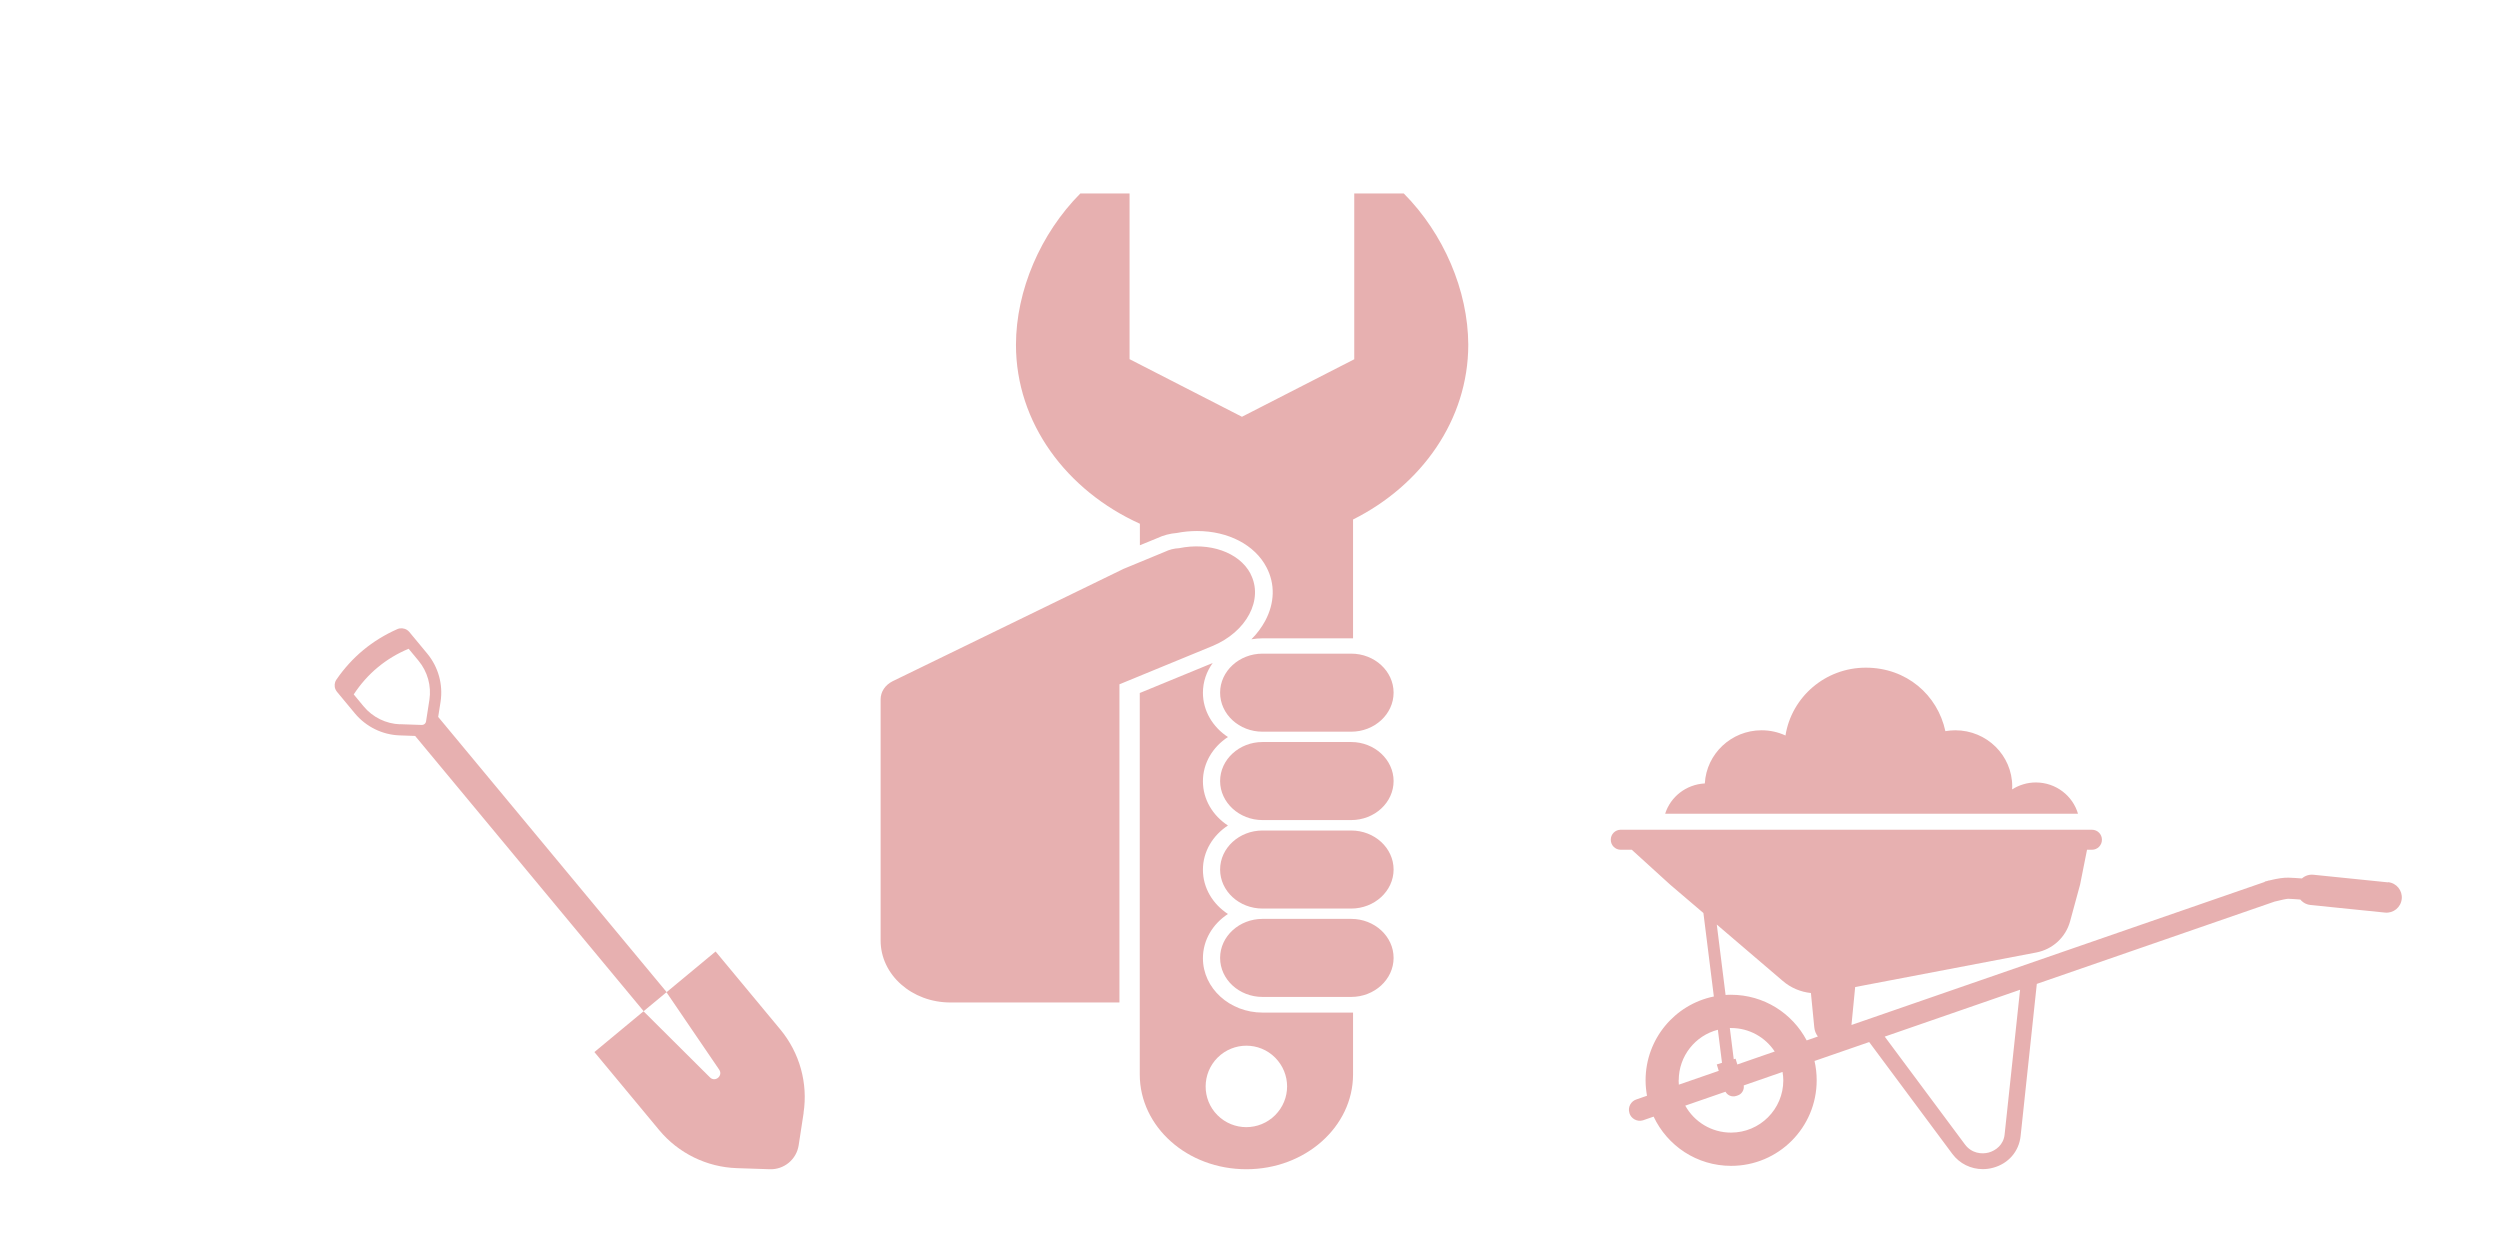 <?xml version="1.0" encoding="UTF-8"?>
<svg id="_レイヤー_2" data-name="レイヤー_2" xmlns="http://www.w3.org/2000/svg" viewBox="0 0 229.98 114.99">
  <defs>
    <style>
      .cls-1 {
        fill: none;
      }

      .cls-2 {
        fill: #e7b0b0;
      }
    </style>
  </defs>
  <g id="design">
    <g>
      <rect class="cls-1" width="229.98" height="114.99"/>
      <g>
        <path class="cls-2" d="M219.68,81.17l-6.86-.7c-.4-.04-.78.09-1.06.34-.43-.03-.83-.06-1.2-.07-.43-.02-1.01.06-1.83.26,0,0,0,0,0-.01l-.15.05c-.06.01-.11.03-.17.04l-.07.02v.03s-38.02,13.16-38.02,13.16l.34-3.49,16.67-3.18c1.5-.29,2.7-1.4,3.1-2.86l.92-3.38.64-3.21h.46c.5,0,.91-.41.91-.91v-.02c0-.5-.41-.91-.91-.91h-43.38,0c-.49.01-.89.41-.89.91v.02c0,.5.41.91.91.91h1.02l3.53,3.21,3.06,2.61.96,7.68c-3.59.73-6.28,3.91-6.28,7.71,0,.49.05.96.13,1.42l-.95.33c-.53.16-.83.72-.67,1.24v.02c.16.53.72.83,1.25.67l.98-.34c1.26,2.68,3.97,4.53,7.13,4.53,4.35,0,7.87-3.52,7.87-7.87,0-.61-.07-1.21-.2-1.78l5.03-1.74,7.65,10.29c.67.9,1.71,1.4,2.8,1.4.32,0,.64-.04.96-.13,1.4-.38,2.37-1.5,2.52-2.92l1.49-13.99,21.87-7.57c.63-.16,1.07-.25,1.25-.26.34.01.72.04,1.12.07.16.19.37.35.62.43.1.03.2.06.31.07l6.86.7c.77.08,1.46-.48,1.54-1.26.08-.77-.48-1.46-1.26-1.54ZM154.43,99.38c0-2.24,1.53-4.12,3.6-4.65l.38,3.04-.48.15.18.59-3.67,1.27c-.01-.13-.02-.27-.02-.4ZM159.82,97.92l-.16-.53-.17.05-.36-2.87s.08,0,.12,0c1.68,0,3.15.86,4.01,2.16l-3.43,1.19ZM164.05,99.38c0,2.66-2.15,4.81-4.81,4.81-1.81,0-3.39-1-4.21-2.48l3.7-1.28c.19.34.59.51.98.39l.12-.04c.41-.12.64-.53.58-.93l3.57-1.24c.04.25.07.51.07.77ZM159.24,91.51c-.17,0-.33,0-.5.02l-.81-6.48,6.06,5.18c.74.64,1.65,1.02,2.6,1.12l.31,3.16c.03.32.15.6.33.84l-1.03.36c-1.32-2.5-3.94-4.2-6.96-4.2ZM184.41,104.36c-.1.96-.82,1.48-1.45,1.66-.66.18-1.59.08-2.2-.74l-7.38-9.92,12.45-4.31-1.42,13.3ZM153.18,74.86c.49-1.56,1.93-2.7,3.65-2.79.15-2.72,2.43-4.89,5.22-4.89.79,0,1.53.17,2.2.48.56-3.53,3.65-6.24,7.39-6.24s6.6,2.5,7.32,5.84c.3-.05.6-.08.91-.08,2.9,0,5.24,2.31,5.24,5.17,0,.09,0,.18-.01.27.63-.4,1.38-.64,2.18-.64,1.84,0,3.4,1.22,3.88,2.88h-37.99Z"/>
        <path class="cls-2" d="M73.93,102.36l-.46,3c-.2,1.3-1.34,2.24-2.65,2.2l-3.03-.1c-2.77-.09-5.38-1.37-7.15-3.5l-5.96-7.18,4.52-3.75,6.11,6.08c.48.48,1.23-.15.85-.71l-4.85-7.12,4.52-3.75,5.96,7.18c1.77,2.14,2.55,4.93,2.13,7.67ZM61.32,91.27l-2.11,1.75-18.33-22.08h0l-2.69-3.24-1.41-.05c-1.6-.05-3.1-.79-4.13-2.02l-1.65-1.99c-.06-.08-.11-.16-.15-.25-.11-.28-.08-.61.09-.86.71-1.04,1.54-1.95,2.48-2.73.94-.78,1.99-1.42,3.14-1.93.28-.12.61-.09.87.07h0c.08.05.16.12.22.19l1.65,1.99c1.02,1.23,1.47,2.84,1.23,4.43l-.22,1.4,21.02,25.32ZM36.8,66.62l2.01.07c.19,0,.35-.13.38-.31l.31-1.99c.2-1.29-.17-2.61-1-3.61l-.91-1.1c-2.1.88-3.8,2.29-5.05,4.2l.91,1.1c.83,1,2.06,1.61,3.37,1.65Z"/>
        <path class="cls-2" d="M128.2,71.85c0,1.98-1.75,3.59-3.9,3.59h-8.16c-2.14,0-3.9-1.62-3.9-3.59s1.75-3.59,3.9-3.59h8.16c2.14,0,3.9,1.62,3.9,3.59ZM124.3,60.13h-8.16c-2.14,0-3.9,1.61-3.9,3.59s1.75,3.59,3.9,3.59h8.16c2.14,0,3.9-1.61,3.9-3.59s-1.75-3.59-3.9-3.59ZM115.04,52.78c-1.05-2-3.82-2.92-6.58-2.35-.45.02-.89.13-1.3.33l-3.8,1.57-21.25,10.34c-.68.34-1.1.97-1.1,1.66v22.19c0,3.15,2.87,5.7,6.42,5.7h15.55v-29.27l8.53-3.51c3.17-1.3,4.76-4.3,3.52-6.66ZM124.3,84.53h-8.16c-2.14,0-3.9,1.61-3.9,3.59s1.75,3.59,3.9,3.59h8.16c2.14,0,3.9-1.61,3.9-3.59s-1.75-3.59-3.9-3.59ZM124.3,76.4h-8.16c-2.14,0-3.9,1.61-3.9,3.59s1.75,3.59,3.9,3.59h8.16c2.14,0,3.9-1.61,3.9-3.59s-1.75-3.59-3.9-3.59ZM124.47,93.12v5.73c-.01,4.81-4.4,8.71-9.81,8.71-2.72,0-5.17-.97-6.94-2.55-1.77-1.57-2.87-3.76-2.87-6.16v-35.1s6.71-2.76,6.71-2.76c-.57.79-.9,1.73-.9,2.74,0,1.67.91,3.16,2.3,4.07-1.39.91-2.3,2.39-2.3,4.07s.91,3.16,2.3,4.07c-1.39.91-2.3,2.39-2.3,4.07s.91,3.16,2.3,4.07c-1.39.91-2.3,2.39-2.3,4.07,0,2.76,2.46,5,5.49,5h8.16c.06,0,.11,0,.16,0ZM117.3,97.29c-1.46-1.46-3.82-1.46-5.29,0-1.46,1.46-1.47,3.84-.01,5.3,1.47,1.47,3.84,1.46,5.3,0,1.47-1.47,1.47-3.82,0-5.3ZM129.11,17.8h-4.53v15.25s-10.33,5.29-10.33,5.29l-10.34-5.3v-15.24s-4.53,0-4.53,0c-3.66,3.69-5.91,8.91-5.92,13.92,0,7.18,4.64,13.4,11.4,16.46v1.98l1.61-.66c.55-.26,1.16-.42,1.79-.47.61-.12,1.24-.18,1.86-.18,2.87,0,5.32,1.28,6.39,3.34.8,1.53.76,3.27-.12,4.92-.33.61-.76,1.19-1.27,1.7.34-.06.69-.09,1.05-.09h8.16s.09,0,.14,0v-10.93c6.31-3.16,10.59-9.17,10.6-16.07-.02-5.01-2.27-10.23-5.93-13.92Z"/>
      </g>
    </g>
  </g>
</svg>